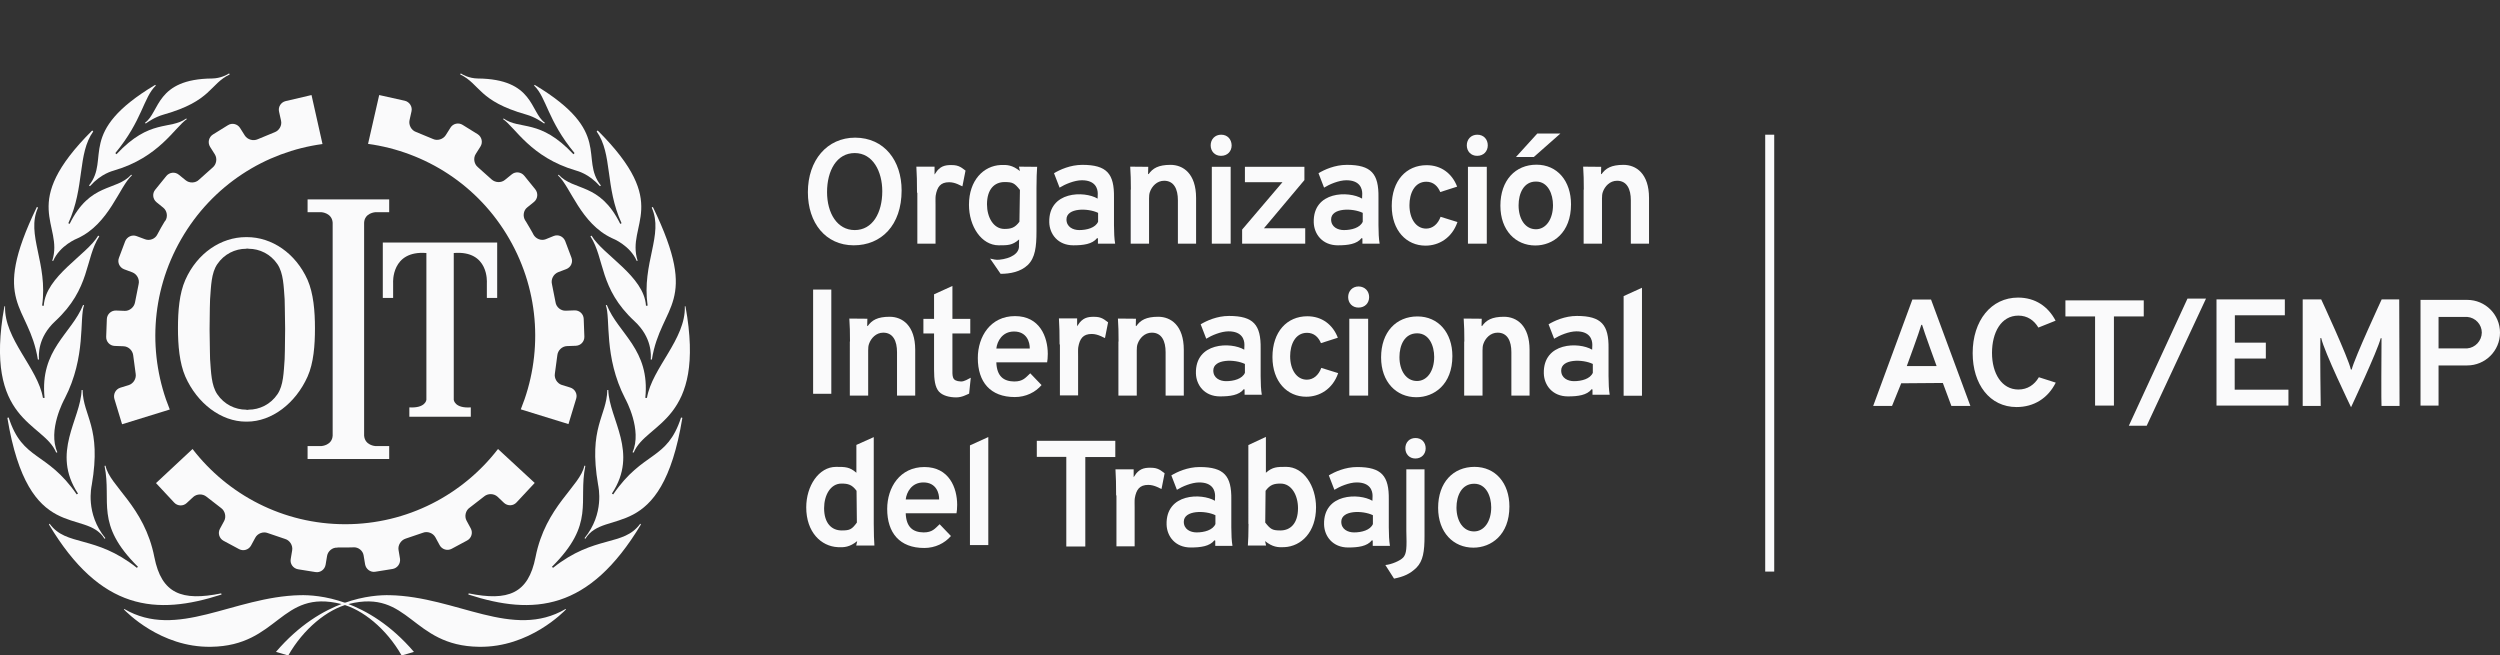 <?xml version="1.0" encoding="utf-8"?>
<!-- Generator: Adobe Illustrator 27.0.0, SVG Export Plug-In . SVG Version: 6.00 Build 0)  -->
<svg version="1.1" id="Capa_1" xmlns="http://www.w3.org/2000/svg" xmlns:xlink="http://www.w3.org/1999/xlink" x="0px" y="0px"
	 viewBox="0 0 1525.6 400" style="enable-background:new 0 0 1525.6 400;" xml:space="preserve">
<rect x="0" y="0" width="1525.6" height="400" fill="#333333" stroke="none"/>
<style type="text/css">
	.st0{fill:#FAFAFB;}
</style>
<g>
	<path class="st0" d="M98.4,138.7c-1.7,3-2.4,4.4-2.4,4.4c-1.3,2.7-4.7,4-7.5,2.9l-5.1-1.9c-2.8-1.1-5.9,0.4-7,3.1l-3.8,10.1
		c-1.1,2.8,0.3,5.9,3.1,7l5.1,1.9c2.8,1.1,4.5,4.3,3.8,7.2l-2.2,11.1c-0.5,2.9-3.3,5.3-6.2,5.2l-5.4-0.2c-3-0.1-5.5,2.3-5.6,5.2
		l-0.4,10.8c-0.1,3,2.2,5.5,5.2,5.6l5.4,0.2c3,0.1,5.6,2.6,5.9,5.6l1.5,11.2c0.5,2.9-1.4,6-4.2,6.9l-5.2,1.6
		c-2.8,0.9-4.4,3.9-3.6,6.8l4.7,15.5l29.1-9c-13.3-32.7-12-71,7-104c19-33,51.4-53.3,86.2-58L190.1,58l-15.8,3.7
		c-2.9,0.7-4.7,3.6-4,6.5l1.2,5.4c0.7,2.9-1.1,6.1-3.9,7.1l-10.4,4.3c-2.7,1.2-6.2,0.2-7.8-2.3l-2.9-4.6c-1.6-2.5-4.9-3.3-7.4-1.7
		l-9.2,5.7c-2.5,1.6-3.3,4.9-1.7,7.5l2.9,4.6c1.6,2.5,1,6.1-1.3,8l-8.4,7.5c-2.1,2.1-5.8,2.2-8.1,0.3l-4.2-3.4
		c-2.3-1.9-5.7-1.5-7.6,0.8l-6.8,8.4c-1.9,2.3-1.5,5.7,0.8,7.6l4.2,3.4c2.3,1.9,2.8,5.5,1.2,7.9C100.9,134.5,100.1,135.7,98.4,138.7
		"/>
	<path class="st0" d="M210.7,334.1c3.5,0,5-0.1,5-0.1c3-0.2,5.8,2.1,6.2,5l0.9,5.4c0.5,2.9,3.3,5,6.2,4.5l10.6-1.7
		c2.9-0.5,4.9-3.3,4.5-6.2l-0.9-5.4c-0.5-2.9,1.5-6,4.3-6.9l10.6-3.6c2.8-1.1,6.2,0.2,7.6,2.8l2.6,4.8c1.4,2.6,4.7,3.6,7.3,2.2
		l9.5-5.1c2.6-1.4,3.6-4.7,2.2-7.3l-2.6-4.8c-1.4-2.6-0.6-6.2,1.9-7.9l8.9-6.9c2.3-1.9,5.9-1.8,8.1,0.2l4,3.8c2.2,2,5.6,1.9,7.6-0.3
		l11.1-11.9L303.9,274c-21.5,27.9-55.3,45.9-93.2,45.9c-37.9,0-71.7-18-93.2-45.9l-22.3,20.8l11.1,11.9c2,2.2,5.5,2.3,7.6,0.3l4-3.7
		c2.2-2,5.8-2.1,8.1-0.2l8.9,6.9c2.4,1.7,3.3,5.3,1.9,7.9l-2.6,4.8c-1.4,2.6-0.4,5.9,2.2,7.3l9.5,5.1c2.6,1.4,5.9,0.4,7.3-2.2
		l2.6-4.8c1.4-2.6,4.8-3.9,7.6-2.8l10.6,3.6c2.8,0.8,4.8,3.9,4.3,6.9l-0.9,5.4c-0.5,2.9,1.5,5.7,4.5,6.2l10.6,1.7
		c2.9,0.5,5.7-1.5,6.2-4.5l0.9-5.4c0.5-2.9,3.3-5.2,6.2-5C205.8,334,207.2,334.1,210.7,334.1"/>
	<path class="st0" d="M323.1,138.8c-1.7-3-2.6-4.3-2.6-4.3c-1.6-2.5-1.1-6.1,1.2-7.9l4.2-3.4c2.3-1.9,2.6-5.3,0.8-7.6l-6.8-8.4
		c-1.9-2.3-5.3-2.7-7.6-0.8l-4.2,3.4c-2.3,1.9-5.9,1.7-8.1-0.3l-8.4-7.5c-2.3-1.9-2.9-5.5-1.3-8l2.9-4.6c1.6-2.5,0.8-5.9-1.7-7.5
		l-9.2-5.7c-2.5-1.6-5.9-0.8-7.4,1.7l-2.9,4.6c-1.6,2.5-5.1,3.6-7.8,2.3l-10.4-4.3c-2.8-1-4.5-4.2-3.9-7.1l1.2-5.4
		c0.7-2.9-1.2-5.8-4-6.5L231.4,58l-6.8,29.8c34.9,4.8,67.3,25.1,86.2,58c19,33,20.3,71.3,7,104l29.1,9l4.7-15.5
		c0.9-2.8-0.7-5.9-3.6-6.8l-5.2-1.6c-2.8-0.9-4.7-4-4.2-6.9l1.5-11.2c0.3-3,2.9-5.5,5.9-5.6l5.4-0.2c3-0.1,5.3-2.6,5.2-5.6
		l-0.4-10.8c-0.1-3-2.6-5.3-5.6-5.2l-5.4,0.2c-3,0.1-5.8-2.2-6.2-5.2l-2.2-11.1c-0.7-2.9,1-6.1,3.8-7.2l5-1.9c2.8-1.1,4.2-4.2,3.1-7
		l-3.8-10.1c-1.1-2.8-4.2-4.2-7-3.1L333,146c-2.8,1.1-6.1-0.3-7.5-2.9C325.5,143.1,324.9,141.8,323.1,138.8"/>
	<path class="st0" d="M42.1,136.2c-0.1,0.2-0.1,0.2-0.1,0.2S42,136.4,42.1,136.2"/>
	<path class="st0" d="M88.5,74.9l0.4,0.5c1.3-0.9,5.6-4,11-5.5c29.3-8.3,27.9-18.5,40.3-24.5l-0.4-0.6c-1.2,0.8-5.1,3-10.3,3.1
		C95,48.2,97.6,68.4,88.5,74.9"/>
	<path class="st0" d="M54.3,113.2l0.6,0.4c7-7.8,13.7-9.2,14.8-9.6C97.1,96,106.6,77.8,114,72.7l-0.3-0.4
		c-10.1,7.2-22.1-0.1-42.6,21.8c-0.1,0.1-0.7-0.7-0.7-0.7c16.6-20.1,17-33.8,24.7-41.2l-0.4-0.4C46.3,80.8,67.6,96.6,54.3,113.2"/>
	<path class="st0" d="M56.3,79.6c-45.6,45.4-17.2,57-24.4,79.5l0.5,0.2c4.1-9.6,14.7-13.8,15-13.9c19.3-8.9,25.4-31.5,33.1-38.4
		l-0.4-0.4c-9.4,10.3-25,4.5-37.6,30c0,0.1-0.9-0.4-0.8-0.4c10.2-22.2,5.4-42.2,15.2-56C56.6,80,56.4,79.8,56.3,79.6"/>
	<path class="st0" d="M23.1,219.4l0.7,0c-0.2-2.6-0.9-13.4,9.9-23.4c21.7-20.1,18-38,26.9-51.8l-0.7-0.4
		c-6.9,11.8-32.1,24.7-33.2,42.8c0,0-1-0.1-1-0.1c3.7-26-10-43.3-2.5-59.8c-0.2-0.2-0.5-0.3-0.7-0.4
		C-6.4,186.1,17.7,185.2,23.1,219.4"/>
	<path class="st0" d="M34.3,276.2l0.7-0.2c-6-13.5,4-31.9,4.5-32.8c13.2-25.6,8.8-48.8,11.8-56.9l-0.6-0.2
		c-7,17.6-26.5,27.1-23.5,56.7c0,0-0.9,0.1-1,0c-3.1-18.3-23.8-35.9-23.1-55.9c-0.1,0-0.2,0-0.4,0
		C-10.2,257.8,26.6,257.4,34.3,276.2"/>
	<path class="st0" d="M63.8,328.8l0.5-0.4c-12.3-15-8.5-31.3-8.3-32.5c6.1-35.4-5.3-41.8-5.6-57.9h-0.6
		c-0.5,17.9-18.8,38.1-2.2,63.2l-0.8,0.5C28.4,275,13.9,281.5,5.3,254.8h0c-0.3,0-0.6,0.1-0.8,0.2C17.4,333.2,52,309.5,63.8,328.8"
		/>
	<path class="st0" d="M135.2,362.8l-0.2-0.7c-24.1,4.9-36.4,0.2-40.8-22.1c-6.1-31.2-27.3-43.3-29.8-55.8c0,0,0,0,0,0
		c-0.4,0-0.5,0.1-0.6,0.1c0,0,0,0,0,0c4.5,22.1-6.2,35.2,20.4,61.6l-0.7,0.6c-25.5-20.3-43-12.8-53.2-26.9c-0.2,0.2-0.4,0.3-0.4,0.5
		C61.4,372.8,95.3,375.7,135.2,362.8"/>
	<path class="st0" d="M75.6,371.9l0.2-0.3c32.4,19,66.4-7.5,107.4-8.4c10.3-0.2,41.1,1.6,69.4,34.6l-7.5,2.2
		c-9.3-16.3-23.8-28.1-36.8-31.4c-37.4-9.4-38.1,25.6-79.6,26.1C97.9,395.2,76.8,373.1,75.6,371.9"/>
	<path class="st0" d="M378.9,136.2c0.1,0.2,0.1,0.2,0.1,0.2S379,136.4,378.9,136.2"/>
	<path class="st0" d="M378.9,136.2c0.1,0.2,0.1,0.2,0.1,0.2S379,136.4,378.9,136.2"/>
	<path class="st0" d="M42.1,136.2c-0.1,0.2-0.1,0.2-0.1,0.2S42,136.4,42.1,136.2"/>
	<path class="st0" d="M378.9,136.2c0.1,0.2,0.1,0.2,0.1,0.2S379,136.4,378.9,136.2"/>
	<path class="st0" d="M332.5,74.9l-0.4,0.5c-1.3-0.9-5.6-4-11-5.5c-29.3-8.3-27.9-18.5-40.3-24.5l0.4-0.6c1.2,0.8,5,3,10.3,3.1
		C326,48.2,323.4,68.4,332.5,74.9"/>
	<path class="st0" d="M366.7,113.2l-0.6,0.4c-7-7.8-13.7-9.2-14.8-9.6C323.9,96,314.4,77.8,307,72.7l0.3-0.4
		c10.1,7.2,22.1-0.1,42.6,21.8c0.1,0.1,0.7-0.7,0.7-0.7c-16.6-20.1-17-33.8-24.7-41.2l0.4-0.4C374.6,80.8,353.4,96.6,366.7,113.2"/>
	<path class="st0" d="M364.7,79.6c45.6,45.4,17.2,57,24.4,79.5l-0.5,0.2c-4.1-9.6-14.7-13.8-15-13.9c-19.3-8.9-25.4-31.5-33.1-38.4
		l0.4-0.4c9.4,10.3,25,4.5,37.6,30c0,0.1,0.9-0.4,0.8-0.4c-10.2-22.2-5.4-42.2-15.2-56C364.4,80,364.6,79.8,364.7,79.6"/>
	<path class="st0" d="M397.8,219.4l-0.7,0c0.2-2.6,0.9-13.4-9.9-23.4c-21.7-20.1-18-38-26.9-51.8l0.7-0.4
		c6.9,11.8,32.1,24.7,33.2,42.8c0,0,1-0.1,1-0.1c-3.7-26,10-43.3,2.5-59.8c0.2-0.2,0.5-0.3,0.7-0.4
		C427.4,186.1,403.3,185.2,397.8,219.4"/>
	<path class="st0" d="M386.7,276.2l-0.7-0.2c6-13.5-4-31.9-4.5-32.8c-13.2-25.6-8.8-48.8-11.8-56.9l0.6-0.2
		c7,17.6,26.5,27.1,23.5,56.7c0,0,0.9,0.1,1,0c3.1-18.3,23.8-35.9,23.1-55.9c0.1,0,0.2,0,0.4,0C431.2,257.8,394.4,257.4,386.7,276.2
		"/>
	<path class="st0" d="M357.2,328.8l-0.5-0.4c12.3-15,8.5-31.3,8.3-32.5c-6.1-35.4,5.3-41.8,5.6-57.9h0.6
		c0.5,17.9,18.8,38.1,2.2,63.2l0.8,0.5c18.3-26.8,32.8-20.3,41.4-46.9h0c0.3,0,0.6,0.1,0.8,0.2C403.6,333.2,368.9,309.5,357.2,328.8
		"/>
	<path class="st0" d="M285.8,362.8l0.2-0.7c24.1,4.9,36.4,0.2,40.8-22.1c6.1-31.2,27.3-43.3,29.8-55.8c0,0,0,0,0,0
		c0.4,0,0.5,0.1,0.6,0.1c0,0,0,0,0,0c-4.5,22.1,6.2,35.2-20.4,61.6l0.7,0.6c25.5-20.3,43-12.8,53.2-26.9c0.2,0.2,0.4,0.3,0.4,0.5
		C359.5,372.8,325.6,375.7,285.8,362.8"/>
	<path class="st0" d="M345.4,371.9l-0.2-0.3c-32.4,19-66.4-7.5-107.4-8.4c-10.3-0.2-41.1,1.6-69.4,34.6l7.5,2.2
		c9.3-16.3,23.8-28.1,36.8-31.4c37.4-9.4,38.1,25.6,79.6,26.1C323.1,395.2,344.2,373.1,345.4,371.9"/>
	<path class="st0" d="M42.1,136.2c-0.1,0.2-0.1,0.2-0.1,0.2S42,136.4,42.1,136.2"/>
	<path class="st0" d="M42.1,136.2c-0.1,0.2-0.1,0.2-0.1,0.2S42,136.4,42.1,136.2"/>
	<path class="st0" d="M378.9,136.2c0.1,0.2,0.1,0.2,0.1,0.2S379,136.4,378.9,136.2"/>
	<path class="st0" d="M222.2,135.9c0.3-6,6.8-6.4,6.8-6.4h8.5v-7.8h-49.8v7.8h8.5c0,0,6.4,0.4,6.8,6.4v129.9c-0.3,6-6.8,6.4-6.8,6.4
		h-8.5v7.9h49.8v-7.9H229c0,0-6.4-0.4-6.8-6.4V135.9z"/>
	<path class="st0" d="M303.4,148v33.8h-6.3v-9.2c0,0,1.5-20-20.2-18.2V244c0,0,0.5,5.3,10.4,4.6v5.7h-37.5v-5.7
		c9.9,0.6,10.4-4.6,10.4-4.6v-89.6c-21.6-1.7-20.3,18.2-20.3,18.2v9.2h-6.3V148H303.4z"/>
	<path class="st0" d="M150.7,144.7h-0.6c-15.2,0-29.8,9.8-37,26.1c-3.7,8.3-4.5,19.1-4.5,29.5c0,10.4,0.9,21.2,4.5,29.5
		c7.2,16.3,21.8,27.5,37,27.5h0.6c15.2,0,29.7-11.2,37-27.5c3.7-8.3,4.5-19.1,4.5-29.5c0-10.4-0.9-21.2-4.5-29.5
		C180.4,154.5,165.9,144.7,150.7,144.7 M174,201c0,9.8-0.3,18.2-0.3,18.2c-0.6,8-0.7,16-4.4,21.4c-4.2,6.2-10.9,9.4-17.6,9.4
		l-0.3,0.1h-0.9l-0.3-0.1c-6.7,0-13.4-3.2-17.6-9.4c-3.7-5.5-3.8-13.5-4.4-21.4c0,0-0.2-8.3-0.3-18v-0.4c0-9.8,0.3-18.2,0.3-18.2
		c0.6-8,0.7-16,4.4-21.4c4.2-6.2,10.9-9.4,17.6-9.4l0.3-0.1h0.9l0.3,0.1c6.7,0,13.4,3.2,17.6,9.4c3.7,5.5,3.8,13.5,4.4,21.4
		c0,0,0.2,8.3,0.3,18V201z"/>
	<path class="st0" d="M550.2,116.2c0,21.3-12.4,33.5-29.2,33.5c-17.2,0-28-13.7-28-32.4c0-19.5,11.7-33.3,28.9-33.3
		C539.7,84.1,550.2,98.1,550.2,116.2z M504.7,117.2c0,12.9,6.2,23.2,16.9,23.2c10.8,0,16.8-10.4,16.8-23.7c0-12-5.7-23.3-16.8-23.3
		C510.6,93.4,504.7,104.1,504.7,117.2z"/>
	<path class="st0" d="M559.6,117.6c0-6.2-0.1-11.7-0.4-15.9h11.1v4.8l1.6-2.3c2.7-3.2,5.7-3.7,10.4-3.4c3.8,0.3,6,2.8,6.9,3.3
		l-1.9,9.6c-0.9-0.2-4.1-2.5-8.1-2.5c-5.3,0-7.3,2.9-8.2,8.1c-0.2,1-0.1,4.3-0.1,5.6v23.8h-11.1V117.6z"/>
	<path class="st0" d="M670,148.7l0-3.2l-0.5-0.2c-2.9,3.7-8.4,4.4-14.5,4.4c-9.4,0-14.5-6.8-14.7-14c-0.5-19.2,21.5-19.3,29.5-14.5
		l0.1-3c0-3.1-1.4-8.2-9.7-8.2c-4.6,0-10.4,2.5-13.6,4.5l-3.4-8.8c3.5-2.1,9.9-5.1,17.3-5.1c15,0,19.5,5.5,19.3,19.8v17
		c0,4.2,0.2,8.4,0.7,11.3H670z M670.1,129.9c-6.1-3-19.3-3.2-19.3,4c0,4.6,4,6.5,7.8,6.5c4.7,0,9.9-1.4,11.5-5.1l0,0V129.9z"/>
	<path class="st0" d="M690.1,115.7c0-5.4-0.1-9.9-0.4-14l11,0.1l-0.1,4.3l0.3,0.2c2.5-3.6,6-5.7,13.4-5.7c7.7,0,15.6,5.3,15.6,20.2
		v27.9h-11.1v-26.5c0-6.8-2.4-11.9-8.4-11.9c-4.4,0-7.5,3.4-8.7,6.9c-0.4,1.1-0.5,2.5-0.5,3.9v27.6h-11.2V115.7z"/>
	<path class="st0" d="M751.6,88.7c0,3.6-2.5,6.4-6.5,6.4c-3.8,0-6.3-2.8-6.3-6.4c0-3.7,2.6-6.5,6.4-6.5
		C749.1,82.2,751.5,85,751.6,88.7z M739.5,148.7v-46.9H751v46.9H739.5z"/>
	<path class="st0" d="M758,140.1l24.6-28.9h-22.9v-9.4H796v8.1l-24.7,29.4h25.2v9.4H758V140.1z"/>
	<path class="st0" d="M958.7,124.7c0,17.3-11,25.1-21.8,25.1c-12,0-21.3-9.2-21.3-24.3c0-15.5,9.2-25,22-25
		C950.3,100.5,958.7,110.4,958.7,124.7z M926.7,125.3c0,8.3,4,14.6,10.6,14.6c6.1,0,10.4-6.1,10.4-14.7c0-6.7-3-14.4-10.3-14.4
		C929.8,110.7,926.7,118.1,926.7,125.3z M952.2,81.5l-16.2,14.3h-10.9l13-14.3H952.2z"/>
	<path class="st0" d="M507.3,176.7v63.6h-11.1v-63.6H507.3z"/>
	<path class="st0" d="M581.2,174.5v20.1h10.9v8.9h-10.9v20.7c0,5.7-0.5,8.3,5.2,8.6c2,0.1,4.6-1.6,6-2.3l-1,9.7
		c-1.7,0.7-4.3,2.3-7.9,2.3c-4.2,0-8.3-1.1-10.5-3.5c-2.4-2.7-3-7.3-3-13.5v-22h-6.5v-8.9h6.5v-15L581.2,174.5z"/>
	<path class="st0" d="M608,221.1c0.3,8.6,4.5,11.6,10.9,11.7c5.4,0,6.9-2.3,9.8-5l6.9,7.2c-3.8,4.4-9.6,7.3-16.3,7.3
		c-15,0-22.6-9.2-22.6-23.8c0-13.2,7.8-25.6,22.7-25.6c15.1,0,20,12.7,20,23.1c0,2.2-0.2,4-0.4,5.1H608z M628.4,212.7
		c0.1-3.9-1.8-10.4-9.6-10.4c-7.2,0-10.3,6-10.8,10.4H628.4z"/>
	<path class="st0" d="M591.9,271.8l11.2-5.1v65.9h-11.2V271.8z"/>
	<path class="st0" d="M650.8,278.8h-18.1V269h47.9v9.9h-18.3v54.6h-11.6V278.8z"/>
	<path class="st0" d="M845.4,344.8c3.6-0.3,9.1-2.6,10.9-4.6c2.1-2.4,2.2-5.8,1.9-16.4v-37.4h11.1v40.7c0,9.5-0.9,15.2-4.9,19.3
		c-3.9,3.8-7.7,5.5-13.7,6.7L845.4,344.8z M870,273.6c0,3.4-2.4,6.2-6.3,6.2c-3.7,0-6.1-2.8-6.1-6.2c0-3.6,2.4-6.3,6.2-6.3
		S870,270,870,273.6z"/>
	<path class="st0" d="M1160.2,233.9l-5.6,13.8h-11.5l23.9-64.9h11.4l24,64.9h-11.6l-5.2-14L1160.2,233.9z M1181.8,223.4
		c0,0-7.9-21.6-8.9-25.3l-0.5,0.3c-1,3.8-8.8,25-8.8,25H1181.8z"/>
	<path class="st0" d="M1278.4,193.1h-18v-9.8h47.8v9.8H1290v54.4h-11.5V193.1z"/>
	<path class="st0" d="M1382.6,218.8h-18.9v19h32.8v9.7h-43.9v-64.8h41.7v9.7h-30.5v16.7h18.9V218.8z"/>
	<path class="st0" d="M1453.3,206.4l-0.5,0c-2,7.9-18.1,42.1-18.1,42.1l0,0c0,0-16.5-34.1-18.2-42.2l-0.5,0
		c-0.3,8.5,0.2,41.4,0.2,41.4h-11l0-65h11.3c0,0,16.5,35.5,18.1,42.8h0.5c1.7-7,18.3-42.8,18.3-42.8h10.7l0.2,65h-11
		C1453.1,247.7,1453.2,215.2,1453.3,206.4z"/>
	<path class="st0" d="M621.8,101.7l0.6,2.7l0,0c-4.6-3.7-7.9-3.9-11.8-3.7c-10.3,0.5-19.3,9.2-19.3,24.3c0,13.1,7.6,24.7,18.2,24.7
		c5.6,0,8.3,0,12.4-3.6l0,0l-0.1,3.6c0.5,4.9-4.9,8.1-12.1,8.8c-1.9,0.2-3.8-0.3-5.5-0.7l6.4,9.3c5.8,0,12.2-1.2,16.6-5.4
		c4.5-4.4,5.3-11,5.3-20.6V115c0-6.3,0.2-10.1,0.4-13.2L621.8,101.7z M622.1,135.3L622.1,135.3c-2.8,3.8-5.2,4.4-9.2,4.4
		c-6.7,0-10.6-7.2-10.6-15c0-9.4,4.7-13.6,10.7-13.6c5,0,6.1,0.6,9.4,4.8l0,0L622.1,135.3z"/>
	<path class="st0" d="M831.4,148.7l0-3.2l-0.5-0.2c-2.9,3.7-8.4,4.4-14.5,4.4c-9.4,0-14.5-6.8-14.7-14
		c-0.5-19.2,21.5-19.3,29.5-14.5l0.1-3c0-3.1-1.4-8.2-9.7-8.2c-4.6,0-10.4,2.5-13.6,4.5l-3.4-8.8c3.5-2.1,9.9-5.1,17.3-5.1
		c15,0,19.5,5.5,19.3,19.8v17c0,4.2,0.2,8.4,0.7,11.3H831.4z M831.6,129.9c-6.1-3-19.3-3.2-19.3,4c0,4.6,4,6.5,7.8,6.5
		c4.7,0,9.9-1.4,11.5-5.1l0,0V129.9z"/>
	<path class="st0" d="M759.5,240.9l0-3.2l-0.5-0.2c-2.9,3.7-8.4,4.4-14.5,4.4c-9.4,0-14.5-6.8-14.7-14
		c-0.5-19.2,21.5-19.3,29.5-14.5l0.1-3c0-3.1-1.4-8.2-9.7-8.2c-4.6,0-10.4,2.5-13.6,4.5l-3.4-8.8c3.5-2.1,9.9-5.1,17.3-5.1
		c15,0,19.5,5.5,19.3,19.8v17c0,4.2,0.2,8.4,0.7,11.3H759.5z M759.7,222.1c-6.1-3-19.3-3.2-19.3,4c0,4.6,4,6.5,7.8,6.5
		c4.7,0,9.9-1.4,11.5-5.1l0,0V222.1z"/>
	<path class="st0" d="M971.8,240.9l0-3.2l-0.5-0.2c-2.9,3.7-8.4,4.4-14.5,4.4c-9.4,0-14.5-6.8-14.7-14
		c-0.5-19.2,21.5-19.3,29.5-14.5l0.1-3c0-3.1-1.4-8.2-9.7-8.2c-4.6,0-10.4,2.5-13.6,4.5l-3.4-8.8c3.5-2.1,9.9-5.1,17.3-5.1
		c15,0,19.5,5.5,19.3,19.8v17c0,4.2,0.2,8.4,0.7,11.3H971.8z M972,222.1c-6.1-3-19.3-3.2-19.3,4c0,4.6,4,6.5,7.8,6.5
		c4.7,0,9.9-1.4,11.5-5.1l0,0V222.1z"/>
	<path class="st0" d="M741.6,333.1l0-3.2l-0.5-0.2c-2.9,3.7-8.4,4.4-14.5,4.4c-9.4,0-14.5-6.8-14.7-14
		c-0.5-19.2,21.5-19.3,29.5-14.5l0.1-3c0-3.1-1.4-8.2-9.7-8.2c-4.6,0-10.4,2.5-13.6,4.5l-3.4-8.8c3.5-2.1,9.9-5.1,17.3-5.1
		c15,0,19.5,5.5,19.3,19.8v17c0,4.2,0.2,8.4,0.7,11.3H741.6z M741.7,314.4c-6.1-3-19.3-3.2-19.3,4c0,4.6,4,6.5,7.8,6.5
		c4.7,0,9.9-1.4,11.5-5.1l0,0V314.4z"/>
	<path class="st0" d="M837.7,333.1l0-3.2l-0.5-0.2c-2.9,3.7-8.4,4.4-14.5,4.4c-9.4,0-14.5-6.8-14.7-14
		c-0.5-19.2,21.5-19.3,29.5-14.5l0.1-3c0-3.1-1.4-8.2-9.7-8.2c-4.6,0-10.4,2.5-13.6,4.5l-3.4-8.8c3.5-2.1,9.9-5.1,17.3-5.1
		c15,0,19.5,5.5,19.3,19.8v17c0,4.2,0.2,8.4,0.7,11.3H837.7z M837.8,314.4c-6.1-3-19.3-3.2-19.3,4c0,4.6,4,6.5,7.8,6.5
		c4.7,0,9.9-1.4,11.5-5.1l0,0V314.4z"/>
	<path class="st0" d="M966.5,115.7c0-5.4-0.1-9.9-0.4-14l11,0.1l-0.1,4.3l0.3,0.2c2.5-3.6,6-5.7,13.4-5.7c7.7,0,15.6,5.3,15.6,20.2
		v27.9h-11.1v-26.5c0-6.8-2.4-11.9-8.4-11.9c-4.4,0-7.5,3.4-8.7,6.9c-0.4,1.1-0.5,2.5-0.5,3.9v27.6h-11.2V115.7z"/>
	<path class="st0" d="M682.6,208.4c0-5.4-0.1-9.9-0.4-14l11,0.1l-0.1,4.3l0.3,0.2c2.5-3.6,6-5.7,13.4-5.7c7.7,0,15.6,5.3,15.6,20.2
		v27.9h-11.1v-26.5c0-6.8-2.4-11.9-8.4-11.9c-4.4,0-7.5,3.4-8.7,6.9c-0.4,1.1-0.5,2.5-0.5,3.9v27.6h-11.2V208.4z"/>
	<path class="st0" d="M518.7,208.4c0-5.4-0.1-9.9-0.4-14l11,0.1l-0.1,4.3l0.3,0.2c2.5-3.6,6-5.7,13.4-5.7c7.7,0,15.6,5.3,15.6,20.2
		v27.9h-11.1v-26.5c0-6.8-2.4-11.9-8.4-11.9c-4.4,0-7.5,3.4-8.7,6.9c-0.4,1.1-0.5,2.5-0.5,3.9v27.6h-11.2V208.4z"/>
	<path class="st0" d="M893.6,208.4c0-5.4-0.1-9.9-0.4-14l11,0.1l-0.1,4.3l0.3,0.2c2.5-3.6,6-5.7,13.4-5.7c7.7,0,15.6,5.3,15.6,20.2
		v27.9h-11.1v-26.5c0-6.8-2.4-11.9-8.4-11.9c-4.4,0-7.5,3.4-8.7,6.9c-0.4,1.1-0.5,2.5-0.5,3.9v27.6h-11.2V208.4z"/>
	<path class="st0" d="M907.9,88.7c0,3.6-2.5,6.4-6.5,6.4c-3.8,0-6.3-2.8-6.3-6.4c0-3.7,2.6-6.5,6.4-6.5
		C905.4,82.2,907.9,85,907.9,88.7z M895.8,148.7v-46.9h11.5v46.9H895.8z"/>
	<path class="st0" d="M835.5,181.3c0,3.6-2.5,6.4-6.5,6.4c-3.8,0-6.3-2.8-6.3-6.4c0-3.7,2.6-6.5,6.4-6.5
		C833,174.9,835.5,177.7,835.5,181.3z M823.4,241.4v-46.9h11.5v46.9H823.4z"/>
	<path class="st0" d="M879.1,132.3c-1.6,4.4-4.8,7.2-8.8,7.2c-6.3,0-10.2-6.2-10.2-14.3c0-7,3-14.3,10.3-14.3c4.3,0,7,2.7,8.5,6.3
		l10.3-3.3c-3.1-8.1-9.8-13.1-18.6-13.1c-12.4,0-21.3,9.4-21.3,24.9c0,15,9,24.2,20.6,24.2c8,0,16.1-4.5,19.5-14.4L879.1,132.3z"/>
	<path class="st0" d="M806.3,224.5c-1.6,4.4-4.8,7.2-8.8,7.2c-6.3,0-10.2-6.2-10.2-14.3c0-7,3-14.3,10.3-14.3c4.3,0,7,2.7,8.5,6.3
		l10.3-3.3c-3.1-8.1-9.8-13.1-18.6-13.1c-12.4,0-21.3,9.4-21.3,24.9c0,15,9,24.2,20.6,24.2c8,0,16.1-4.5,19.5-14.4L806.3,224.5z"/>
	<path class="st0" d="M886.3,217.3c0,17.3-11.1,25.1-22,25.1c-12.1,0-21.5-9.2-21.5-24.3c0-15.5,9.2-25,22.2-25
		C877.7,193.1,886.3,203,886.3,217.3z M854,217.9c0,8.3,4.1,14.6,10.7,14.6c6.2,0,10.5-6.1,10.5-14.7c0-6.7-3-14.4-10.4-14.4
		C857,203.4,854,210.8,854,217.9z"/>
	<path class="st0" d="M921.1,309.1c0,17.3-11.1,25.1-22,25.1c-12.1,0-21.5-9.2-21.5-24.3c0-15.5,9.2-25,22.2-25
		C912.6,284.9,921.1,294.8,921.1,309.1z M888.8,309.7c0,8.3,4.1,14.6,10.7,14.6c6.2,0,10.5-6.1,10.5-14.7c0-6.7-3-14.4-10.4-14.4
		C891.9,295.2,888.8,302.6,888.8,309.7z"/>
	<path class="st0" d="M646.6,210.2c0-6.2-0.1-11.7-0.4-15.9h11.1v4.8l1.6-2.3c2.7-3.2,5.7-3.7,10.4-3.4c3.8,0.3,6,2.8,6.9,3.3
		l-1.9,9.6c-0.9-0.2-4.1-2.5-8.1-2.5c-5.3,0-7.3,2.9-8.2,8.1c-0.2,1-0.1,4.3-0.1,5.6v23.8h-11.1V210.2z"/>
	<path class="st0" d="M681.1,302.3c0-6.2-0.1-11.7-0.4-15.9h11.1v4.8l1.6-2.3c2.7-3.2,5.7-3.7,10.4-3.4c3.8,0.3,6,2.8,6.9,3.3
		l-1.9,9.6c-0.9-0.2-4.1-2.5-8.1-2.5c-5.3,0-7.3,2.9-8.2,8.1c-0.2,1-0.1,4.3-0.1,5.6v23.8h-11.1V302.3z"/>
	<path class="st0" d="M552.7,313.2c0.3,8.6,4.5,11.6,10.9,11.7c5.4,0,6.9-2.3,9.8-5l6.9,7.2c-3.8,4.4-9.6,7.3-16.3,7.3
		c-15,0-22.6-9.2-22.6-23.8c0-13.2,7.8-25.6,22.7-25.6c15.1,0,20,12.7,20,23.1c0,2.2-0.2,4-0.4,5.1H552.7z M573.1,304.8
		c0.1-3.9-1.8-10.4-9.6-10.4c-7.2,0-10.3,6-10.8,10.4H573.1z"/>
	<path class="st0" d="M990.8,180.7l11.2-5.1v65.9h-11.2V180.7z"/>
	<path class="st0" d="M533.3,266.7l-10.7,4.8l0,17c-4.1-3.6-6.8-3.6-12.4-3.6c-10.6,0-18.2,11.7-18.2,24.7c0,15.1,9,23.8,19.3,24.3
		c3.8,0.2,7.2,0,11.8-3.7l-0.6,2.7l11.1,0c-0.2-3.1-0.4-6.9-0.4-13.2V266.7z M513.6,323.7c-6,0-10.7-4.3-10.7-13.6
		c0-7.9,3.9-15,10.6-15c4,0,6.4,0.6,9.2,4.4l0.2,19.4C519.8,323.1,518.6,323.7,513.6,323.7z"/>
	<path class="st0" d="M761.9,319.7c0,6.3-0.2,10.1-0.4,13.2l11.1,0l-0.6-2.7c4.6,3.7,7.9,3.9,11.8,3.7c10.3-0.5,19.3-9.2,19.3-24.3
		c0-13.1-7.6-24.7-18.2-24.7c-5.6,0-8.3,0-12.4,3.6l0-21.9l-10.7,5V319.7z M772.1,318.9l0.2-19.4c2.8-3.8,5.2-4.4,9.2-4.4
		c6.7,0,10.6,7.2,10.6,15c0,9.4-4.7,13.6-10.7,13.6C776.6,323.7,775.4,323.1,772.1,318.9z"/>
	<rect x="1077.2" y="82.2" class="st0" width="5.5" height="266.6"/>
	<path class="st0" d="M1244.2,230.2c-2.7,4.6-6.9,7.5-12.5,7.5c-10.2,0-16.1-9.9-16.1-22.3c0-12.6,5.6-22.8,16.1-22.8
		c5.5,0,9.6,2.9,12.2,7.3l10.5-4.2c-4.5-8.6-12.3-14.1-22.9-14.1c-16.4,0-27.7,14-27.7,33.9c0,19,10.4,32.9,26.8,32.9
		c10.5,0,19.1-5.3,23.9-14.9L1244.2,230.2z"/>
	<polygon class="st0" points="1310,259.8 1299.1,259.8 1334.9,182.2 1346.2,182.2 	"/>
	<path class="st0" d="M1505.6,183h-17.5h-11v10.4v19.2v10.4v24.5h11v-24.5h17.5c11,0,20-8.9,20-20
		C1525.6,191.9,1516.6,183,1505.6,183z M1505.6,212.6L1505.6,212.6h-17.5v-19.2h17.5l0,0c5,0.4,8.9,4.6,8.9,9.6
		C1514.4,208,1510.5,212.2,1505.6,212.6z"/>
</g>
</svg>
